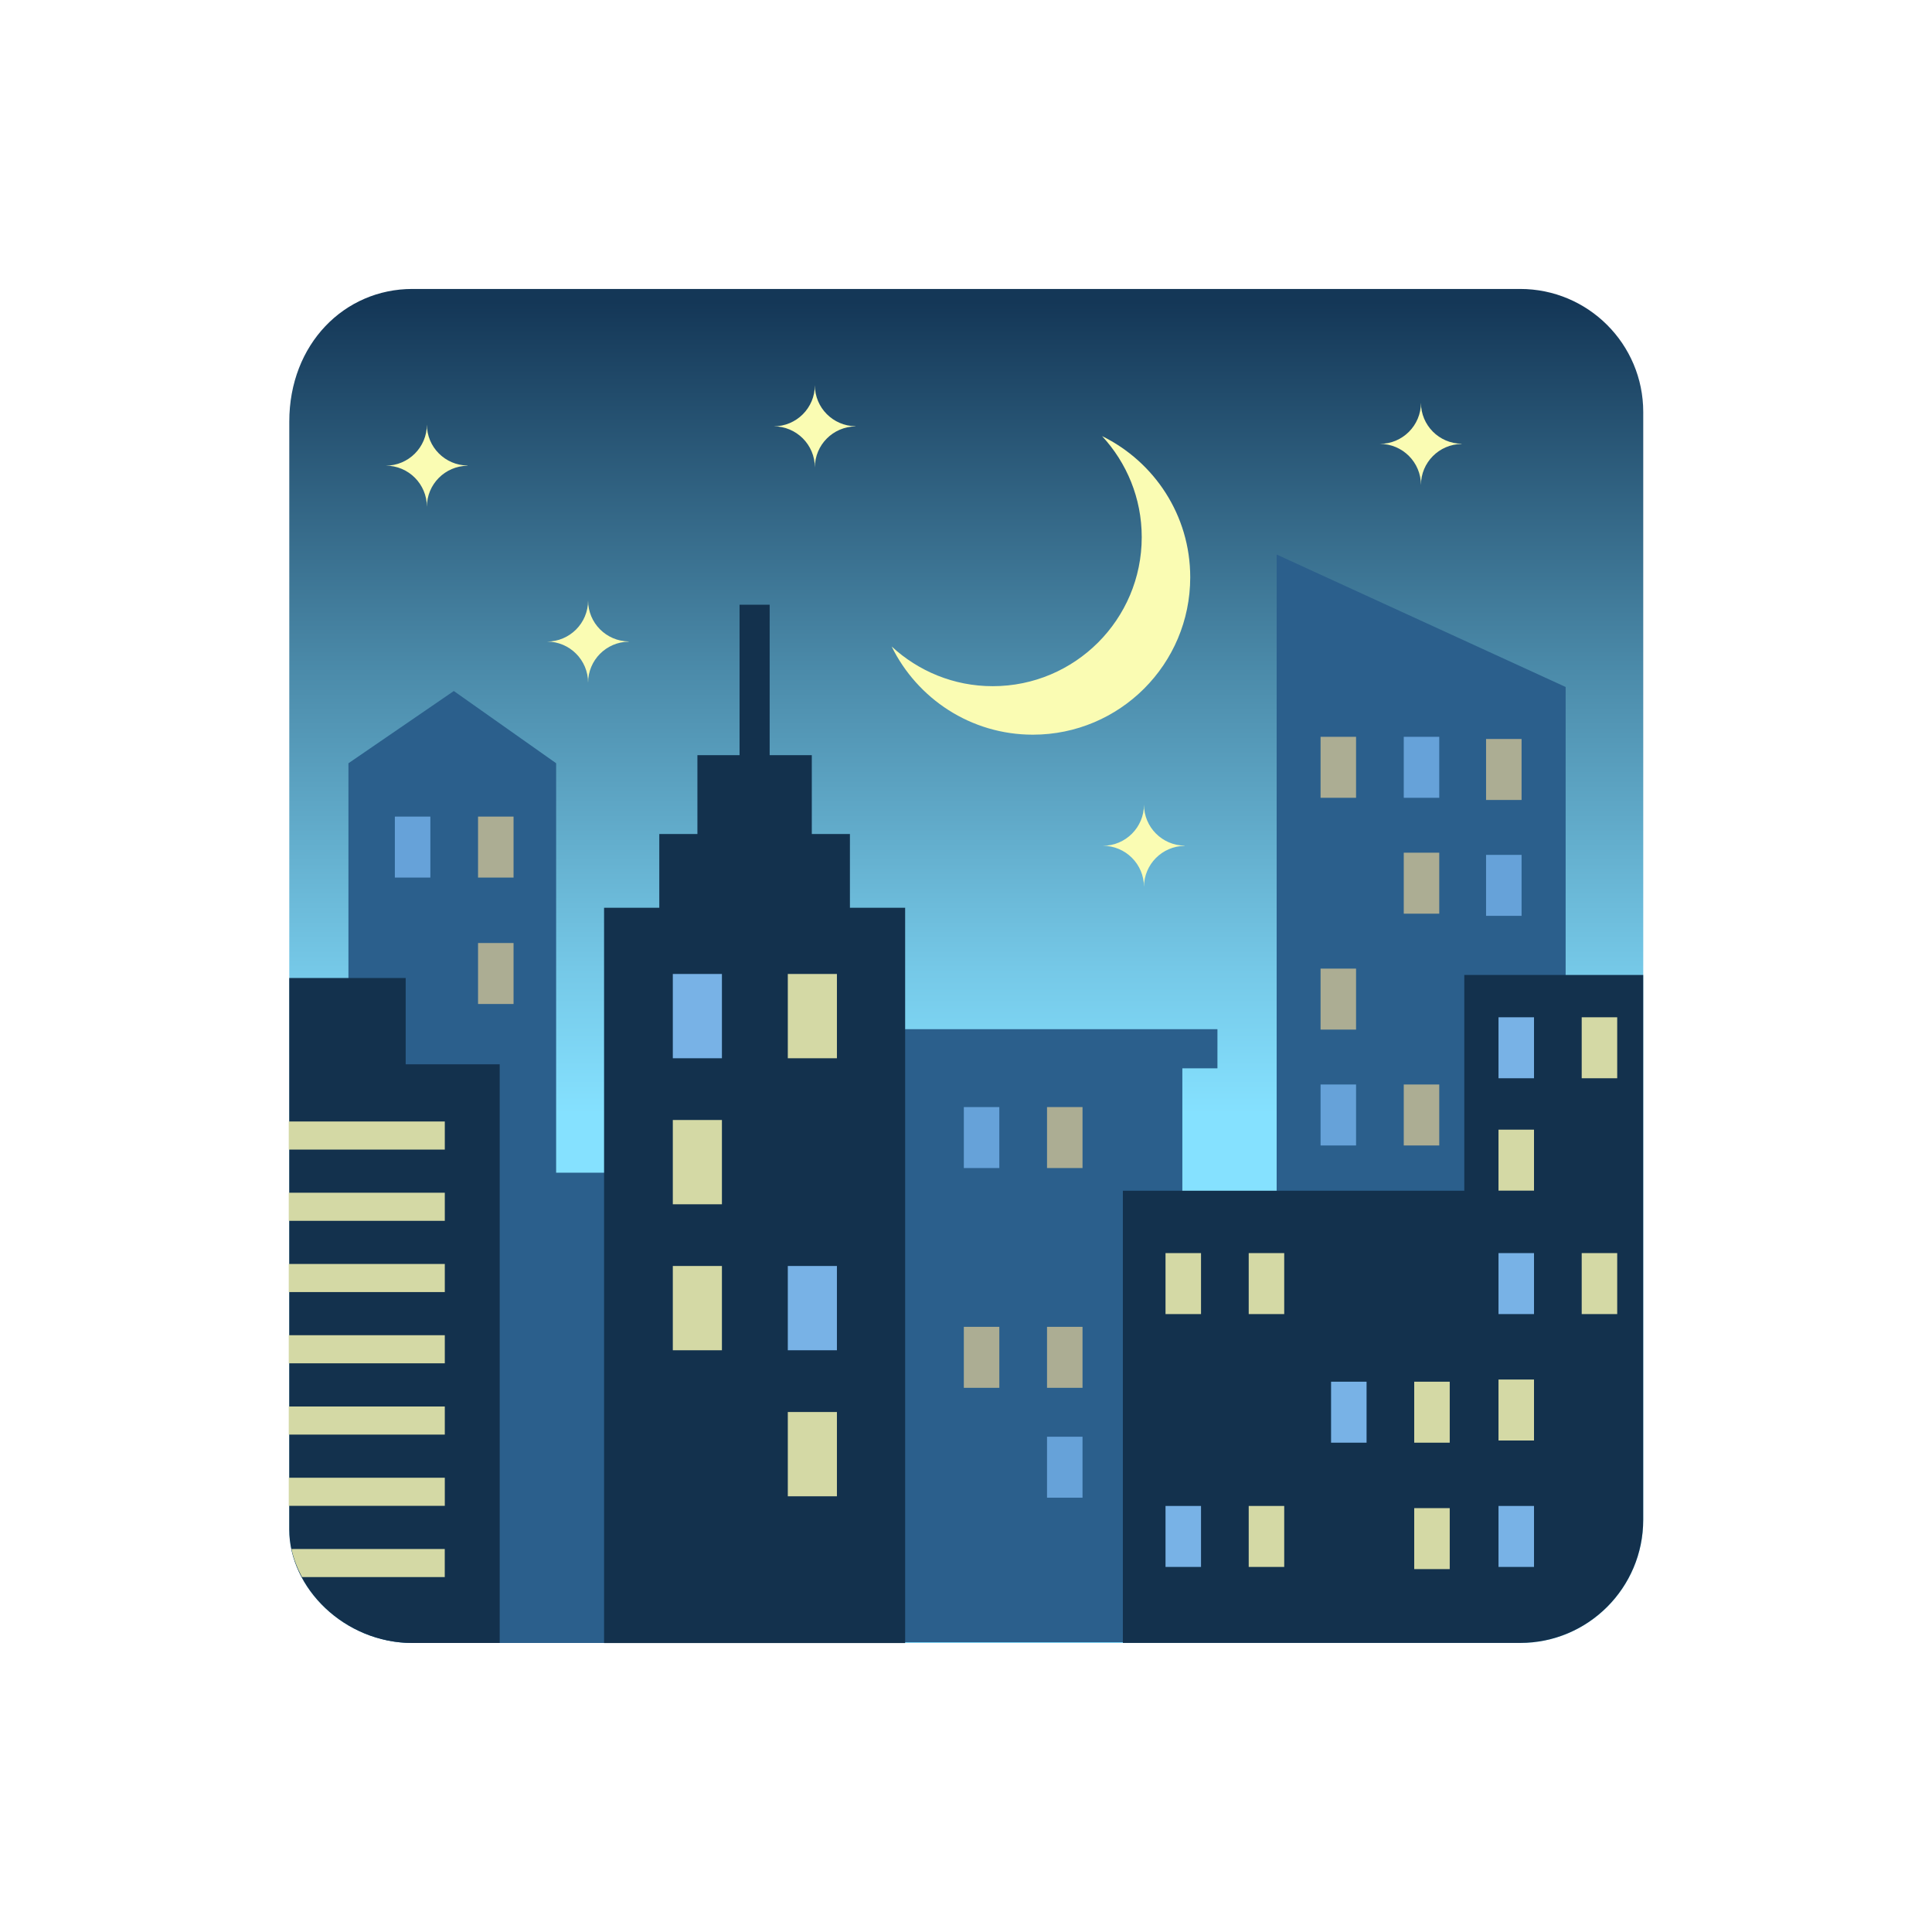 <?xml version="1.0" encoding="utf-8"?>
<svg xmlns="http://www.w3.org/2000/svg" viewBox="0 0 48 48" width="100px" height="100px">
  <linearGradient id="e30KhmOpCFOg4o036H~8Wa" x1="24.006" x2="24.006" y1="40.819" y2="7.517" gradientUnits="userSpaceOnUse">
    <stop offset=".395" stop-color="#85e1ff"/>
    <stop offset=".503" stop-color="#75c8e7"/>
    <stop offset=".731" stop-color="#4a89a8"/>
    <stop offset="1" stop-color="#143757"/>
  </linearGradient>
  <path fill="url(#e30KhmOpCFOg4o036H~8Wa)" d="M37.768,40.819H10.245c-1.689,0-3.058-1.369-3.058-2.819V10.476 c0-1.928,1.369-3.297,3.058-3.297h27.523c1.689,0,3.058,1.369,3.058,3.058v27.523C40.826,39.45,39.457,40.819,37.768,40.819z"/>
  <polygon fill="#2b5f8c" points="31.718,37.611 38.898,37.611 38.898,17.068 31.718,13.777"/>
  <polygon fill="#2b5f8c" points="30.247,25.57 22.02,25.57 22.02,25.644 20.998,25.644 20.998,40.802 29.375,40.802 29.375,26.542 30.247,26.542"/>
  <path fill="#2b5f8c" d="M13.818,18.963l-2.543-1.795l-2.618,1.795v21.411c0.464,0.274,1.004,0.445,1.587,0.445h6.191 V29.135h-2.618V18.963z"/>
  <path fill="#13314d" d="M36.38,24.223v5.36h-8.483v11.235h9.87c1.689,0,3.058-1.369,3.058-3.058V24.223H36.38z"/>
  <polygon fill="#13314d" points="21.116,22.553 21.116,20.721 20.169,20.721 20.169,18.762 19.122,18.762 19.122,15.024 18.374,15.024 18.374,18.762 17.327,18.762 17.327,20.721 16.38,20.721 16.38,22.553 15.008,22.553 15.008,40.821 22.488,40.821 22.488,22.553"/>
  <rect width="1.22" height="2.094" x="16.716" y="24.198" fill="#78b2e6"/>
  <rect width="1.22" height="2.094" x="19.573" y="24.198" fill="#d4d9a5"/>
  <rect width=".882" height="1.515" x="28.957" y="31.133" fill="#d4d9a5"/>
  <rect width=".882" height="1.515" x="31.024" y="31.133" fill="#d4d9a5"/>
  <rect width=".882" height="1.515" x="32.809" y="18.306" fill="#acad93"/>
  <rect width=".882" height="1.515" x="34.876" y="18.306" fill="#66a2d9"/>
  <rect width=".882" height="1.515" x="36.921" y="18.36" fill="#acad93"/>
  <rect width=".882" height="1.515" x="34.876" y="21.185" fill="#acad93"/>
  <rect width=".882" height="1.515" x="36.921" y="21.239" fill="#66a2d9"/>
  <rect width=".882" height="1.515" x="32.809" y="24.065" fill="#acad93"/>
  <rect width=".882" height="1.515" x="32.809" y="26.944" fill="#66a2d9"/>
  <rect width=".882" height="1.515" x="34.876" y="26.944" fill="#acad93"/>
  <rect width=".882" height="1.515" x="23.946" y="27.505" fill="#66a2d9"/>
  <rect width=".882" height="1.515" x="26.013" y="27.505" fill="#acad93"/>
  <rect width=".882" height="1.515" x="9.81" y="20.288" fill="#66a2d9"/>
  <rect width=".882" height="1.515" x="11.877" y="20.288" fill="#acad93"/>
  <rect width=".882" height="1.515" x="11.877" y="23.429" fill="#acad93"/>
  <rect width=".882" height="1.515" x="23.946" y="32.965" fill="#acad93"/>
  <rect width=".882" height="1.515" x="26.013" y="32.965" fill="#acad93"/>
  <rect width=".882" height="1.515" x="26.013" y="35.695" fill="#66a2d9"/>
  <rect width=".882" height="1.515" x="37.23" y="31.133" fill="#78b2e6"/>
  <rect width=".882" height="1.515" x="39.297" y="31.133" fill="#d4d9a5"/>
  <rect width=".882" height="1.515" x="33.07" y="34.328" fill="#78b2e6"/>
  <rect width=".882" height="1.515" x="35.136" y="34.328" fill="#d4d9a5"/>
  <rect width=".882" height="1.515" x="37.23" y="34.274" fill="#d4d9a5"/>
  <rect width=".882" height="1.515" x="28.957" y="37.415" fill="#78b2e6"/>
  <rect width=".882" height="1.515" x="31.024" y="37.415" fill="#d4d9a5"/>
  <rect width=".882" height="1.515" x="35.136" y="37.469" fill="#d4d9a5"/>
  <rect width=".882" height="1.515" x="37.23" y="37.415" fill="#78b2e6"/>
  <rect width=".882" height="1.515" x="37.23" y="28.066" fill="#d4d9a5"/>
  <rect width=".882" height="1.515" x="37.23" y="25.274" fill="#78b2e6"/>
  <rect width=".882" height="1.515" x="39.297" y="25.274" fill="#d4d9a5"/>
  <rect width="1.22" height="2.094" x="16.716" y="27.826" fill="#d4d9a5"/>
  <rect width="1.22" height="2.094" x="16.716" y="31.453" fill="#d4d9a5"/>
  <rect width="1.22" height="2.094" x="19.573" y="31.453" fill="#78b2e6"/>
  <rect width="1.22" height="2.094" x="19.573" y="35.081" fill="#d4d9a5"/>
  <path fill="#13314d" d="M12.416,26.442h-2.337v-2.144H7.186V38c0,1.45,1.369,2.819,3.058,2.819h2.171V26.442z"/>
  <rect width="3.877" height=".698" x="7.174" y="27.863" fill="#d4d9a5"/>
  <rect width="3.877" height=".698" x="7.174" y="29.633" fill="#d4d9a5"/>
  <rect width="3.877" height=".698" x="7.174" y="31.403" fill="#d4d9a5"/>
  <rect width="3.877" height=".698" x="7.174" y="33.173" fill="#d4d9a5"/>
  <rect width="3.877" height=".698" x="7.174" y="34.944" fill="#d4d9a5"/>
  <rect width="3.877" height=".698" x="7.174" y="36.714" fill="#d4d9a5"/>
  <path fill="#d4d9a5" d="M7.503,39.182h3.547v-0.698H7.242C7.293,38.726,7.385,38.959,7.503,39.182z"/>
  <path fill="#fafcb3" d="M27.381,10.835c0.61,0.66,0.985,1.54,0.985,2.51c0,2.045-1.658,3.703-3.703,3.703 c-0.97,0-1.849-0.376-2.51-0.986c0.637,1.296,1.966,2.191,3.508,2.191c2.16,0,3.91-1.751,3.91-3.91 C29.572,12.802,28.678,11.472,27.381,10.835z"/>
  <g>
    <path fill="#fafcb3" d="M10.606,10.547c0,0.565-0.458,1.022-1.022,1.022c0.565,0,1.022,0.458,1.022,1.022 c0-0.56,0.451-1.013,1.01-1.02v-0.005C11.058,11.56,10.606,11.107,10.606,10.547z"/>
  </g>
  <g>
    <path fill="#fafcb3" d="M20.245,9.57c0,0.565-0.458,1.022-1.022,1.022c0.565,0,1.022,0.458,1.022,1.022 c0-0.56,0.451-1.013,1.01-1.02V10.59C20.696,10.583,20.245,10.13,20.245,9.57z"/>
  </g>
  <g>
    <path fill="#fafcb3" d="M35.303,10.006c0,0.565-0.458,1.022-1.022,1.022c0.565,0,1.022,0.458,1.022,1.022 c0-0.56,0.451-1.013,1.01-1.02v-0.005C35.754,11.019,35.303,10.566,35.303,10.006z"/>
  </g>
  <g>
    <path fill="#fafcb3" d="M14.611,14.918c0,0.565-0.458,1.022-1.022,1.022c0.565,0,1.022,0.458,1.022,1.022 c0-0.56,0.451-1.013,1.01-1.02v-0.005C15.062,15.93,14.611,15.478,14.611,14.918z"/>
  </g>
  <g>
    <path fill="#fafcb3" d="M28.422,19.991c0,0.565-0.458,1.022-1.022,1.022c0.565,0,1.022,0.458,1.022,1.022 c0-0.56,0.451-1.013,1.01-1.02v-0.005C28.874,21.004,28.422,20.551,28.422,19.991z"/>
  </g>
</svg>